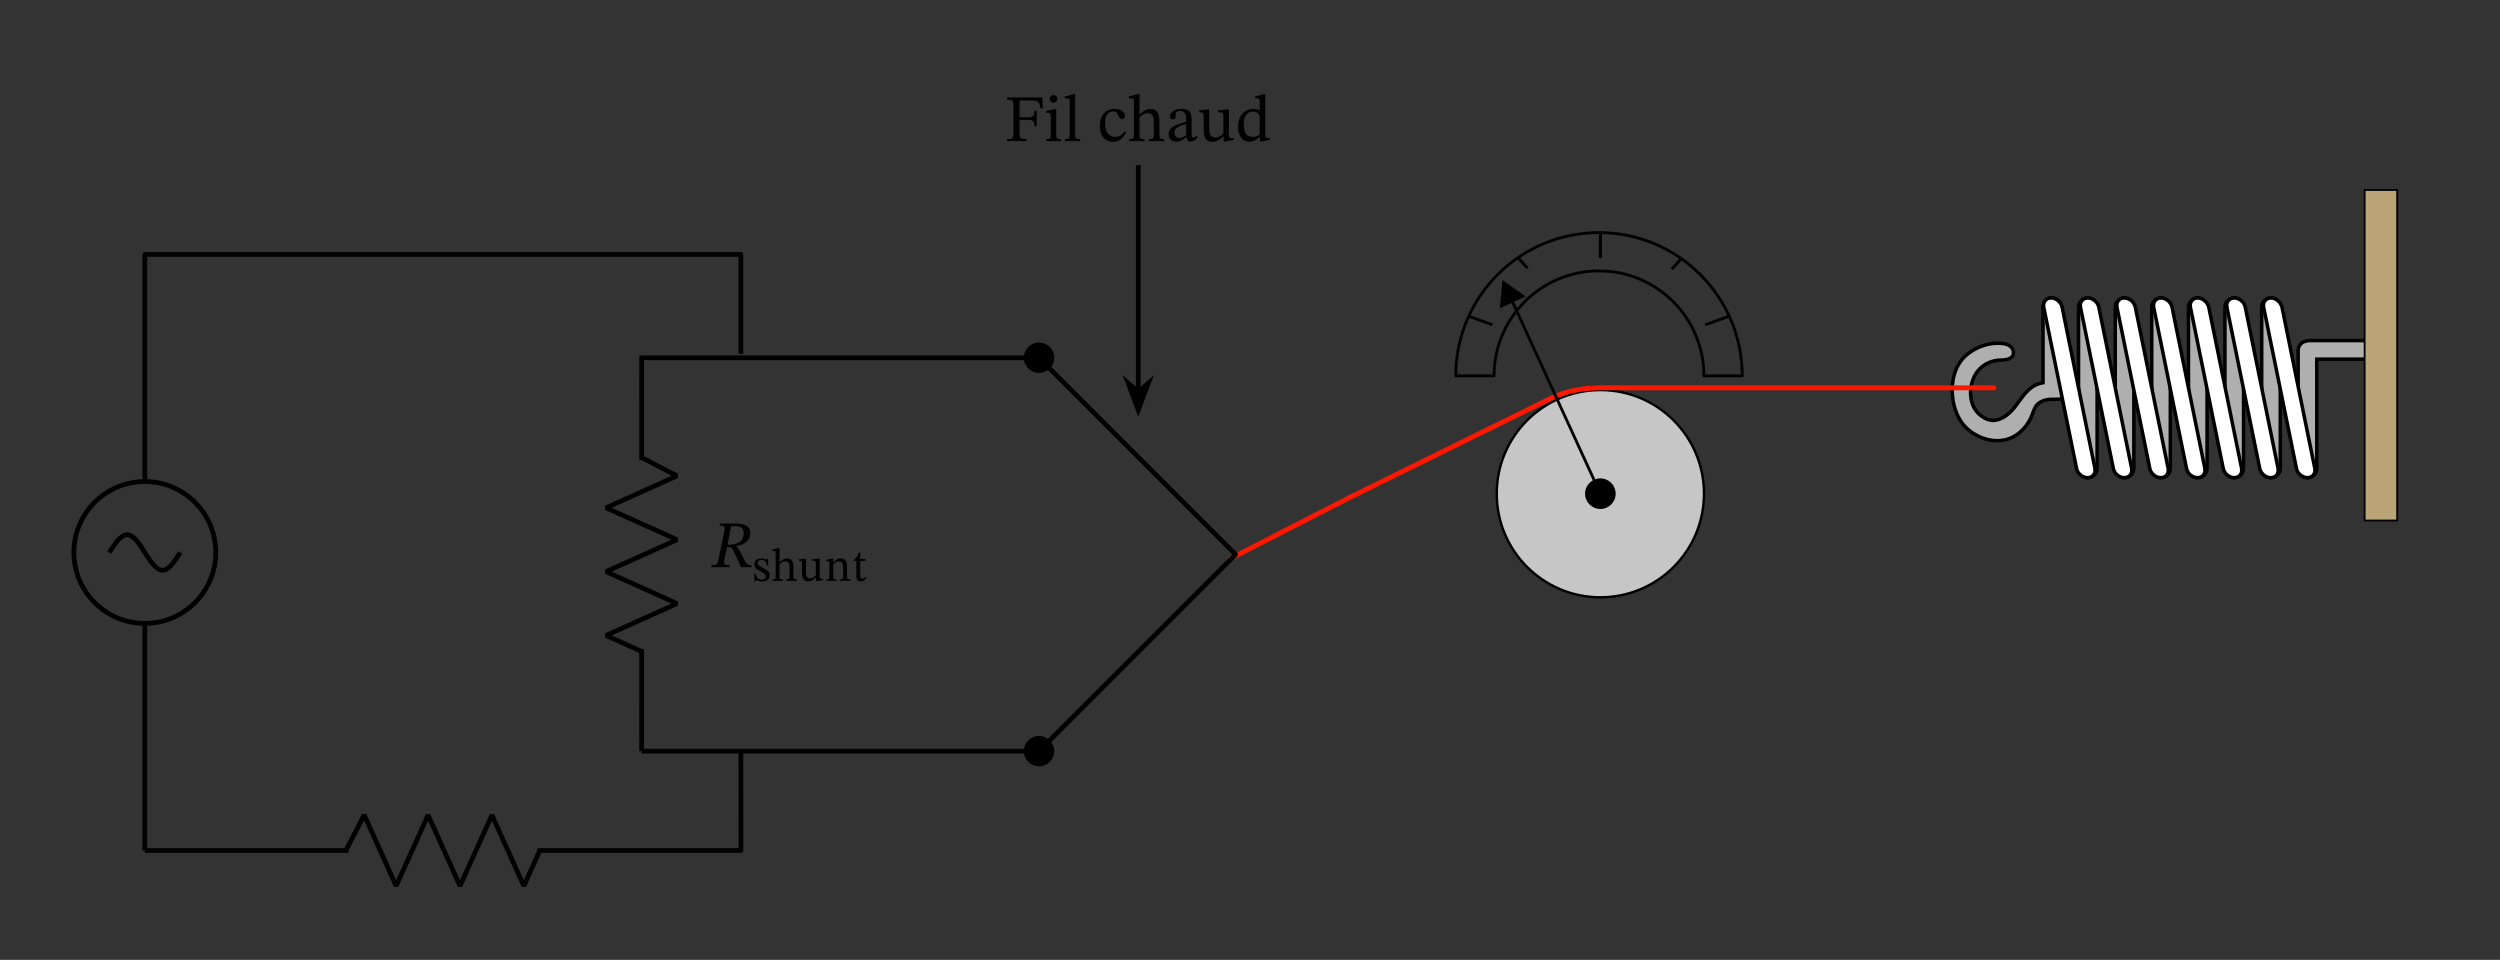 <svg width="559.427" height="214.787" viewBox="0 0 419.57 161.09" class="displayed_equation" xmlns="http://www.w3.org/2000/svg">
  <rect x="0" y="0" width="419.57" height="161.09" fill="#333333" stroke="none"/>
  <defs>
    <clipPath id="svg818129236126tikz_00002a">
      <path d="M 377 48 L 403.84 48 L 403.84 89 L 377 89 Z M 377 48" />
    </clipPath>
  </defs>
  <path d="M 398.023 57.152 L 387.551 57.152 C 387.348 57.152 387.152 57.195 386.977 57.266 C 386.25 57.395 385.695 58.031 385.695 58.801 L 385.695 78.605 C 385.695 79.469 386.395 80.168 387.258 80.168 C 388.121 80.168 388.82 79.469 388.82 78.605 L 388.82 60.277 L 398.023 60.277 C 398.887 60.277 399.586 59.578 399.586 58.715 C 399.586 57.852 398.887 57.152 398.023 57.152 Z M 398.023 57.152" fill="#afafaf" />
  <g clip-path="url(#svg818129236126tikz_00002a)">
    <path d="M 3980.234 1039.377 L 3875.508 1039.377 C 3873.477 1039.377 3871.523 1038.947 3869.766 1038.244 C 3862.5 1036.955 3856.953 1030.588 3856.953 1022.892 L 3856.953 824.845 C 3856.953 816.212 3863.945 809.22 3872.578 809.22 C 3881.211 809.22 3888.203 816.212 3888.203 824.845 L 3888.203 1008.127 L 3980.234 1008.127 C 3988.867 1008.127 3995.859 1015.119 3995.859 1023.752 C 3995.859 1032.384 3988.867 1039.377 3980.234 1039.377 Z M 3980.234 1039.377" transform="matrix(.1 0 0 -.1 0 161.09)" fill="none" stroke-width="5.907" stroke="#000" stroke-miterlimit="10" />
  </g>
  <path d="M3795.742 1095.236L3795.742 824.845C3795.742 816.212 3802.695 809.22 3811.328 809.22 3819.961 809.22 3826.953 816.212 3826.953 824.845L3826.953 1095.236C3826.953 1103.869 3819.961 1110.861 3811.328 1110.861 3802.695 1110.861 3795.742 1103.869 3795.742 1095.236zM3734.062 1095.236L3734.062 824.845C3734.062 816.212 3741.055 809.22 3749.688 809.22 3758.32 809.22 3765.312 816.212 3765.312 824.845L3765.312 1095.236C3765.312 1103.869 3758.32 1110.861 3749.688 1110.861 3741.055 1110.861 3734.062 1103.869 3734.062 1095.236zM3672.852 1095.236L3672.852 824.845C3672.852 816.212 3679.844 809.22 3688.477 809.22 3697.109 809.22 3704.102 816.212 3704.102 824.845L3704.102 1095.236C3704.102 1103.869 3697.109 1110.861 3688.477 1110.861 3679.844 1110.861 3672.852 1103.869 3672.852 1095.236zM3611.211 1095.236L3611.211 824.845C3611.211 816.212 3618.203 809.22 3626.836 809.22 3635.469 809.22 3642.422 816.212 3642.422 824.845L3642.422 1095.236C3642.422 1103.869 3635.469 1110.861 3626.836 1110.861 3618.203 1110.861 3611.211 1103.869 3611.211 1095.236zM3549.961 1095.236L3549.961 824.845C3549.961 816.212 3556.953 809.22 3565.586 809.22 3574.219 809.22 3581.211 816.212 3581.211 824.845L3581.211 1095.236C3581.211 1103.869 3574.219 1110.861 3565.586 1110.861 3556.562 1110.861 3549.961 1103.869 3549.961 1095.236zM3488.359 1095.236L3488.359 824.845C3488.359 816.212 3495.312 809.22 3503.945 809.22 3512.578 809.22 3519.57 816.212 3519.57 824.845L3519.57 1095.236C3519.57 1103.869 3512.578 1110.861 3503.945 1110.861 3495.312 1110.861 3488.359 1103.869 3488.359 1095.236zM3488.359 1095.236" transform="matrix(.1 0 0 -.1 0 161.09)" fill="#afafaf" stroke-width="5.907" stroke="#000" stroke-miterlimit="10" />
  <path d="M 344.52 51.441 L 344.52 65.207 C 344.52 65.496 344.727 65.703 345.012 65.703 C 345.301 65.703 345.504 65.496 345.504 65.207 L 345.504 51.441 C 345.504 51.152 345.301 50.949 345.012 50.949 C 344.766 50.949 344.52 51.152 344.52 51.441 Z M 344.52 51.441" fill="#afafaf" />
  <path d="M 3428.75 1095.236 L 3428.75 968.673 C 3422.617 967.423 3416.836 965.392 3412.305 962.502 C 3398.75 953.869 3390.547 939.103 3380.664 926.759 C 3370.82 914.416 3355.625 902.931 3340 905.783 C 3333.828 907.033 3328.477 910.314 3323.555 914.025 C 3300.977 931.681 3303.008 971.134 3321.484 990.861 C 3330.117 1000.314 3343.281 1006.056 3356.016 1006.486 C 3361.367 1006.486 3368.75 1006.877 3373.672 1009.767 C 3377.383 1011.837 3379.844 1015.119 3379.023 1020.861 C 3376.562 1036.486 3353.984 1035.666 3342.031 1034.025 C 3326.445 1031.955 3311.211 1024.572 3299.297 1014.298 C 3276.719 994.142 3272.617 959.65 3279.18 931.681 C 3284.922 907.853 3297.266 890.197 3319.844 879.103 C 3335.469 871.291 3353.984 868.83 3370.391 874.142 C 3388.477 880.314 3402.852 895.548 3409.844 913.205 C 3412.305 918.947 3413.945 925.509 3417.656 930.47 C 3423.438 937.462 3432.852 940.314 3441.914 940.744 C 3450.117 941.134 3459.18 939.884 3466.953 943.205 C 3475.195 946.486 3479.727 956.759 3473.945 964.142 C 3470.664 968.673 3464.922 969.884 3459.57 970.744 L 3459.57 1095.236 C 3459.57 1103.869 3452.578 1110.861 3443.945 1110.861 C 3435.352 1110.861 3428.75 1103.869 3428.75 1095.236 Z M 3428.75 1095.236" transform="matrix(.1 0 0 -.1 0 161.09)" fill="#afafaf" stroke-width="5.907" stroke="#000" stroke-miterlimit="10" />
  <path d="M 3460.82 1095.236 L 3515.898 824.845 C 3517.539 816.212 3512.188 809.22 3503.555 809.22 C 3494.922 809.22 3486.68 816.212 3485.039 824.845 L 3429.961 1095.236 C 3428.359 1103.869 3433.672 1110.861 3442.305 1110.861 C 3450.938 1110.861 3459.18 1103.869 3460.82 1095.236 Z M 3460.82 1095.236" transform="matrix(.1 0 0 -.1 0 161.09)" fill="#fff" stroke-width="5.907" stroke="#000" stroke-miterlimit="10" />
  <path d="M 344.395 51.441 L 349.945 78.605 C 349.984 78.895 349.82 79.098 349.574 79.098 C 349.285 79.098 349.039 78.895 349 78.605 L 343.449 51.441 C 343.41 51.152 343.574 50.949 343.82 50.949 C 344.066 50.949 344.355 51.152 344.395 51.441 Z M 344.395 51.441" fill="#fff" />
  <path d="M 3522.422 1095.236 L 3577.5 824.845 C 3579.141 816.212 3573.828 809.22 3565.195 809.22 C 3556.562 809.22 3548.359 816.212 3546.719 824.845 L 3491.641 1095.236 C 3490 1103.869 3495.312 1110.861 3503.945 1110.861 C 3512.188 1110.861 3520.781 1103.869 3522.422 1095.236 Z M 3522.422 1095.236" transform="matrix(.1 0 0 -.1 0 161.09)" fill="#fff" stroke-width="5.907" stroke="#000" stroke-miterlimit="10" />
  <path d="M 350.562 51.441 L 356.105 78.605 C 356.148 78.895 355.984 79.098 355.738 79.098 C 355.449 79.098 355.203 78.895 355.16 78.605 L 349.613 51.441 C 349.574 51.152 349.738 50.949 349.984 50.949 C 350.23 50.949 350.477 51.152 350.562 51.441 Z M 350.562 51.441" fill="#fff" />
  <path d="M 3583.672 1095.236 L 3638.75 824.845 C 3640.391 816.212 3635.039 809.22 3626.406 809.22 C 3617.773 809.22 3609.57 816.212 3607.93 824.845 L 3552.852 1095.236 C 3551.211 1103.869 3556.562 1110.861 3565.195 1110.861 C 3573.828 1110.861 3582.031 1103.869 3583.672 1095.236 Z M 3583.672 1095.236" transform="matrix(.1 0 0 -.1 0 161.09)" fill="#fff" stroke-width="5.907" stroke="#000" stroke-miterlimit="10" />
  <path d="M 356.684 51.441 L 362.23 78.605 C 362.273 78.895 362.109 79.098 361.859 79.098 C 361.574 79.098 361.328 78.895 361.285 78.605 L 355.738 51.441 C 355.695 51.152 355.863 50.949 356.105 50.949 C 356.395 50.949 356.641 51.152 356.684 51.441 Z M 356.684 51.441" fill="#fff" />
  <path d="M 3645.312 1095.236 L 3700.391 824.845 C 3702.031 816.212 3696.68 809.22 3688.047 809.22 C 3679.414 809.22 3671.211 816.212 3669.57 824.845 L 3614.492 1095.236 C 3612.852 1103.869 3618.203 1110.861 3626.836 1110.861 C 3635.039 1110.861 3643.672 1103.869 3645.312 1095.236 Z M 3645.312 1095.236" transform="matrix(.1 0 0 -.1 0 161.09)" fill="#fff" stroke-width="5.907" stroke="#000" stroke-miterlimit="10" />
  <path d="M 362.848 51.441 L 368.395 78.605 C 368.438 78.895 368.27 79.098 368.023 79.098 C 367.738 79.098 367.492 78.895 367.449 78.605 L 361.902 51.441 C 361.859 51.152 362.023 50.949 362.273 50.949 C 362.52 50.949 362.805 51.152 362.848 51.441 Z M 362.848 51.441" fill="#fff" />
  <path d="M 3706.953 1095.236 L 3762.031 824.845 C 3763.672 816.212 3758.32 809.22 3749.688 809.22 C 3741.055 809.22 3732.852 816.212 3731.211 824.845 L 3676.133 1095.236 C 3674.492 1103.869 3679.844 1110.861 3688.477 1110.861 C 3696.68 1110.861 3704.922 1103.869 3706.953 1095.236 Z M 3706.953 1095.236" transform="matrix(.1 0 0 -.1 0 161.09)" fill="#fff" stroke-width="5.907" stroke="#000" stroke-miterlimit="10" />
  <path d="M 369.012 51.441 L 374.559 78.605 C 374.602 78.895 374.438 79.098 374.188 79.098 C 373.902 79.098 373.652 78.895 373.613 78.605 L 368.066 51.441 C 368.023 51.152 368.188 50.949 368.438 50.949 C 368.684 50.949 368.93 51.152 369.012 51.441 Z M 369.012 51.441" fill="#fff" />
  <path d="M 3768.203 1095.236 L 3823.242 824.845 C 3824.883 816.212 3819.57 809.22 3810.938 809.22 C 3802.305 809.22 3794.062 816.212 3792.422 824.845 L 3737.344 1095.236 C 3735.703 1103.869 3741.055 1110.861 3749.688 1110.861 C 3758.32 1110.861 3766.562 1103.869 3768.203 1095.236 Z M 3768.203 1095.236" transform="matrix(.1 0 0 -.1 0 161.09)" fill="#fff" stroke-width="5.907" stroke="#000" stroke-miterlimit="10" />
  <path d="M 375.133 51.441 L 380.684 78.605 C 380.723 78.895 380.559 79.098 380.312 79.098 C 380.023 79.098 379.777 78.895 379.738 78.605 L 374.188 51.441 C 374.148 51.152 374.312 50.949 374.559 50.949 C 374.805 50.949 375.094 51.152 375.133 51.441 Z M 375.133 51.441" fill="#fff" />
  <path d="M 3829.844 1095.236 L 3884.883 824.845 C 3886.523 816.212 3881.211 809.22 3872.578 809.22 C 3863.945 809.22 3855.703 816.212 3854.062 824.845 L 3799.023 1095.236 C 3797.383 1103.869 3802.695 1110.861 3811.328 1110.861 C 3819.57 1110.861 3827.773 1103.869 3829.844 1095.236 Z M 3829.844 1095.236" transform="matrix(.1 0 0 -.1 0 161.09)" fill="#fff" stroke-width="5.907" stroke="#000" stroke-miterlimit="10" />
  <path d="M 381.301 51.441 L 386.848 78.605 C 386.887 78.895 386.723 79.098 386.477 79.098 C 386.188 79.098 385.941 78.895 385.898 78.605 L 380.352 51.441 C 380.312 51.152 380.477 50.949 380.723 50.949 C 380.969 50.949 381.219 51.152 381.301 51.441 Z M 381.301 51.441" fill="#fff" />
  <path d="M 3968.516 737.306 L 4023.164 737.306 L 4023.164 1292.033 L 3968.516 1292.033 Z M 3968.516 737.306" transform="matrix(.1 0 0 -.1 0 161.09)" fill="#bca479" stroke-width="3.082" stroke="#000" stroke-miterlimit="10" />
  <path d="M 2859.805 782.384 C 2859.805 686.291 2781.914 608.439 2685.859 608.439 C 2589.805 608.439 2511.953 686.291 2511.953 782.384 C 2511.953 878.439 2589.805 956.291 2685.859 956.291 C 2781.914 956.291 2859.805 878.439 2859.805 782.384 Z M 2859.805 782.384" transform="matrix(.1 0 0 -.1 0 161.09)" fill="#c6c6c6" stroke-width="4.109" stroke-linecap="round" stroke-linejoin="round" stroke="#000" stroke-miterlimit="10" />
  <path d="M 3346.367 960.041 C 3179.648 960.041 3012.891 960.041 2846.172 960.041 C 2808.633 960.041 2771.094 960.041 2733.594 960.041 C 2682.969 960.041 2646.055 963.634 2600.273 941.095 C 2565.234 923.83 2530.234 906.564 2495.195 889.337 C 2418.555 851.564 2341.875 813.791 2265.234 776.017 C 2253.477 770.236 2077.383 679.533 2065.664 673.752" transform="matrix(.1 0 0 -.1 0 161.09)" fill="none" stroke-width="8.219" stroke-linecap="round" stroke-linejoin="round" stroke="#ff1800" stroke-miterlimit="10" />
  <path d="M 271.152 82.852 C 271.152 84.273 270.004 85.422 268.586 85.422 C 267.168 85.422 266.02 84.273 266.02 82.852 C 266.02 81.434 267.168 80.285 268.586 80.285 C 270.004 80.285 271.152 81.434 271.152 82.852 Z M 271.152 82.852" />
  <path d="M 2685.859 782.384 L 2535.898 1109.806" transform="matrix(.1 0 0 -.1 0 161.09)" fill="none" stroke-width="4.776" stroke-linecap="round" stroke-linejoin="round" stroke="#000" />
  <path d="M 256.047 49.75 L 252.164 46.992 L 251.715 51.734 Z M 256.047 49.75" />
  <path d="M2685.859 1222.658L2685.859 1178.791M2903.125 1080.705L2861.875 1065.822M2463.555 1080.705L2504.805 1065.822" transform="matrix(.1 0 0 -.1 0 161.09)" fill="none" stroke-width="4.931" stroke="#000" stroke-miterlimit="10" />
  <path d="M 2923.945 980.158 C 2923.945 1112.931 2816.328 1220.548 2683.555 1220.548 C 2550.781 1220.548 2443.164 1112.931 2443.164 980.158 L 2507.461 980.158 C 2507.461 1077.423 2586.289 1156.252 2683.555 1156.252 C 2780.781 1156.252 2859.648 1077.423 2859.648 980.158 Z M 2923.945 980.158" transform="matrix(.1 0 0 -.1 0 161.09)" fill="none" stroke-width="4.776" stroke-linecap="round" stroke-linejoin="round" stroke="#000" stroke-miterlimit="10" />
  <path d="M2685.859 1221.603L2685.859 1177.775M2820.391 1175.431L2805.781 1159.103M2548.867 1177.072L2563.516 1160.744" transform="matrix(.1 0 0 -.1 0 161.09)" fill="none" stroke-width="4.931" stroke="#000" stroke-miterlimit="10" />
  <path d="M 243.047 183.517 L 245.391 183.517 M 243.047 183.517 L 584.57 183.517 M 902.148 183.517 L 1243.555 183.517 M 1241.211 183.517 L 1243.555 183.517 L 1243.398 350.236" transform="matrix(.1 0 0 -.1 0 161.09)" fill="none" stroke-width="7.97" stroke-linejoin="round" stroke="#000" stroke-miterlimit="10" />
  <path d="M 580.508 183.517 L 611.289 243.048 L 664.844 123.986 L 718.438 243.048 L 771.992 123.986 L 825.586 243.048 L 879.18 123.986 L 905.938 183.517" transform="matrix(.1 0 0 -.1 0 161.09)" fill="none" stroke-width="7.97" stroke-linejoin="bevel" stroke="#000" stroke-miterlimit="10" />
  <path d="M1243.398 1017.15L1243.398 1183.869 243.047 1183.869 243.047 1181.681M243.047 1184.025L243.047 802.931M243.047 564.728L243.047 183.517M243.047 185.861L243.047 183.517M362.109 683.712C362.109 749.455 308.789 802.736 243.047 802.736 177.266 802.736 123.984 749.455 123.984 683.712 123.984 617.931 177.266 564.65 243.047 564.65 308.789 564.65 362.109 617.931 362.109 683.712zM362.109 683.712" transform="matrix(.1 0 0 -.1 0 161.09)" fill="none" stroke-width="7.97" stroke-linejoin="round" stroke="#000" stroke-miterlimit="10" />
  <path d="M183.516 683.712C192.969 698.595 202.422 713.439 213.281 713.439 224.141 713.439 233.555 698.595 243.047 683.712 252.5 668.83 261.953 653.947 272.812 653.947 283.672 653.947 293.086 668.83 302.578 683.712M1076.68 350.236L1743.594 350.236 2073.711 680.353 1743.594 1010.431 1076.68 1010.431 1076.797 1008.205M1076.797 1010.548L1076.914 839.259M1076.914 521.681L1076.797 350.275M1076.797 352.619L1076.797 350.275" transform="matrix(.1 0 0 -.1 0 161.09)" fill="none" stroke-width="7.97" stroke-linejoin="round" stroke="#000" stroke-miterlimit="10" />
  <path d="M 1076.68 843.048 L 1136.211 812.306 L 1017.148 758.712 L 1136.211 705.119 L 1017.148 651.564 L 1136.211 597.97 L 1017.148 544.416 L 1076.68 517.619" transform="matrix(.1 0 0 -.1 0 161.09)" fill="none" stroke-width="7.97" stroke-linejoin="bevel" stroke="#000" stroke-miterlimit="10" />
  <path d="M176.93 126.062C176.93 124.656 175.789 123.512 174.379 123.512 172.973 123.512 171.828 124.656 171.828 126.062 171.828 127.473 172.973 128.613 174.379 128.613 175.789 128.613 176.93 127.473 176.93 126.062zM176.93 60.035C176.93 58.625 175.789 57.484 174.379 57.484 172.973 57.484 171.828 58.625 171.828 60.035 171.828 61.445 172.973 62.586 174.379 62.586 175.789 62.586 176.93 61.445 176.93 60.035zM125.914 89.398C125.914 88.316 125 87.859 123.438 87.859L120.816 87.859 120.75 88.195C121.641 88.195 121.711 88.406 121.586 89.02L120.605 93.809C120.414 94.742 120.246 94.855 119.422 94.855L119.355 95.191 122.434 95.191 122.492 94.855C121.531 94.855 121.406 94.73 121.598 93.809L122.012 91.82 122.242 91.82C122.645 91.82 122.789 91.887 122.957 92.199 123.305 92.879 123.539 93.348 124.375 95.191L126.07 95.191 126.137 94.855C125.625 94.855 125.359 94.73 125.109 94.285 124.195 92.559 123.973 91.988 123.57 91.707L123.57 91.652C124.543 91.488 125.914 90.973 125.914 89.398zM122.715 88.328C122.969 88.309 123.082 88.293 123.371 88.293 124.477 88.293 124.812 88.84 124.812 89.445 124.812 90.871 123.773 91.375 122.434 91.418L122.09 91.41 122.715 88.328M126.605 96.211L126.629 97.551 126.789 97.551 126.953 97.371 126.969 97.371C127.172 97.457 127.406 97.574 127.859 97.574 128.562 97.574 129.168 97.293 129.168 96.562 129.168 95.984 128.785 95.699 128.078 95.324 127.422 94.988 127.164 94.793 127.164 94.488 127.164 94.137 127.438 93.973 127.797 93.973 128.273 93.973 128.562 94.199 128.73 94.941L128.941 94.941 128.918 93.75 128.762 93.75 128.629 93.91 128.621 93.91C128.43 93.82 128.195 93.711 127.805 93.711 127.133 93.711 126.613 94.051 126.613 94.691 126.613 95.27 126.93 95.543 127.641 95.898 128.367 96.258 128.516 96.406 128.516 96.773 128.516 97.141 128.234 97.285 127.844 97.285 127.266 97.285 126.969 97.016 126.805 96.211L126.605 96.211M130.828 94.691C131.207 94.34 131.488 94.207 131.793 94.207 132.422 94.207 132.508 94.746 132.508 95.387L132.508 96.734C132.508 97.109 132.477 97.262 131.941 97.262L131.941 97.488 133.734 97.488 133.734 97.262C133.242 97.262 133.156 97.117 133.156 96.703L133.156 95.152C133.156 94.512 133.008 93.711 132.113 93.711 131.699 93.711 131.34 93.887 130.852 94.348L130.828 94.348 130.828 91.988 130.617 91.988 129.57 92.262 129.57 92.48C129.57 92.48 129.672 92.465 129.797 92.465 130.008 92.465 130.18 92.504 130.18 92.773L130.18 96.766C130.18 97.199 130.039 97.262 129.633 97.262L129.633 97.488 131.402 97.488 131.402 97.262C130.867 97.262 130.828 97.141 130.828 96.734L130.828 94.691M138.109 97.141L138.031 97.141C137.656 97.141 137.562 97.086 137.562 96.625L137.562 93.766 137.379 93.766 136.285 93.879 136.285 94.098C136.785 94.098 136.914 94.137 136.914 94.551L136.914 96.602C136.605 96.875 136.355 97.07 135.957 97.07 135.555 97.07 135.258 96.836 135.258 96.039L135.258 93.766 135.086 93.766 134.078 93.879 134.078 94.098C134.5 94.105 134.609 94.137 134.609 94.559L134.609 96.141C134.609 97.199 134.984 97.566 135.629 97.566 136.129 97.566 136.496 97.332 136.906 96.93L136.945 96.93 136.945 97.527 137.117 97.527 138.109 97.348 138.109 97.141M142.148 95.098C142.148 94.199 141.812 93.711 141.105 93.711 140.613 93.711 140.27 93.988 139.852 94.363L139.82 94.363 139.828 93.734 139.648 93.734 138.656 93.957 138.656 94.184C138.656 94.184 138.734 94.168 138.867 94.168 139.078 94.168 139.195 94.23 139.195 94.512L139.195 96.703C139.195 97.141 139.172 97.27 138.648 97.27L138.648 97.488 140.434 97.488 140.434 97.27C139.871 97.27 139.844 97.141 139.844 96.703L139.844 94.699C140.074 94.488 140.363 94.207 140.785 94.207 141.137 94.207 141.504 94.355 141.504 95.293L141.504 96.703C141.504 97.141 141.477 97.27 140.926 97.27L140.926 97.488 142.727 97.488 142.727 97.27C142.203 97.27 142.148 97.141 142.148 96.703L142.148 95.098M145.285 96.789C145.09 97.008 144.988 97.109 144.738 97.109 144.434 97.109 144.363 96.922 144.363 96.367L144.363 94.129 145.246 94.129 145.246 93.805 144.363 93.805 144.371 92.734 144.168 92.734C143.891 93.398 143.656 93.727 143.289 93.949L143.289 94.129 143.719 94.129 143.719 96.586C143.719 97.285 143.945 97.566 144.465 97.566 144.965 97.566 145.129 97.332 145.43 96.914L145.285 96.789" />
  <path d="M 1910.312 954.22 L 1910.312 1333.947" transform="matrix(.1 0 0 -.1 0 161.09)" fill="none" stroke-width="7.97" stroke-linejoin="round" stroke="#000" stroke-miterlimit="10" />
  <path d="M 191.031 68.812 L 192.738 64.285 L 191.031 65.77 L 189.328 64.285" />
  <path d="M 1910.312 922.775 L 1927.383 968.048 L 1910.312 953.205 L 1893.281 968.048 Z M 1910.312 922.775" transform="matrix(.1 0 0 -.1 0 161.09)" fill="none" stroke-width="7.97" stroke="#000" stroke-miterlimit="10" />
  <path d="M175.004 18.191L174.938 16.359 169.004 16.359 169.004 16.695C169.805 16.695 170.086 16.852 170.086 17.621L170.086 22.395C170.086 23.223 169.906 23.355 169.004 23.355L169.004 23.691 172.27 23.691 172.27 23.355C171.398 23.355 171.109 23.223 171.109 22.465L171.109 20.121 172.426 20.121C173.387 20.121 173.609 20.266 173.609 21.168L173.988 21.168 173.988 18.582 173.609 18.582C173.609 19.484 173.387 19.684 172.426 19.684L171.109 19.684 171.109 16.863 172.883 16.863C174.344 16.863 174.445 17.133 174.648 18.191L175.004 18.191M176.816 15.961C176.426 15.961 176.18 16.25 176.18 16.586 176.18 16.93 176.438 17.219 176.816 17.219 177.207 17.219 177.453 16.93 177.453 16.586 177.453 16.25 177.207 15.961 176.816 15.961zM178.066 23.379C177.32 23.379 177.266 23.211 177.266 22.562L177.266 18.312 176.973 18.312 175.57 18.625 175.57 18.949C175.57 18.949 175.691 18.926 175.848 18.926 176.172 18.926 176.34 18.973 176.34 19.449L176.34 22.562C176.34 23.199 176.305 23.379 175.555 23.379L175.555 23.691 178.066 23.691 178.066 23.379M181.301 23.367C180.496 23.367 180.441 23.211 180.441 22.562L180.441 15.812 180.164 15.812 178.691 16.203 178.691 16.508C178.691 16.508 178.859 16.484 179.047 16.484 179.328 16.484 179.516 16.508 179.516 16.965L179.516 22.562C179.516 23.188 179.469 23.367 178.734 23.367L178.734 23.691 181.301 23.691 181.301 23.367M188.754 22.039C188.25 22.684 187.871 22.965 187.145 22.965 185.996 22.965 185.449 22.008 185.449 20.645 185.449 19.363 185.996 18.691 186.898 18.691 187.859 18.691 187.492 19.965 188.316 19.965 188.629 19.965 188.785 19.785 188.785 19.461 188.785 18.816 188.137 18.277 187.09 18.277 185.484 18.277 184.57 19.418 184.57 21.168 184.57 22.719 185.406 23.801 186.801 23.801 187.992 23.801 188.539 23.098 188.965 22.195L188.754 22.039M191.242 19.684C191.789 19.184 192.191 18.992 192.625 18.992 193.527 18.992 193.652 19.762 193.652 20.676L193.652 22.605C193.652 23.145 193.605 23.367 192.84 23.367L192.84 23.691 195.402 23.691 195.402 23.367C194.699 23.367 194.578 23.152 194.578 22.562L194.578 20.344C194.578 19.43 194.367 18.277 193.082 18.277 192.492 18.277 191.977 18.535 191.273 19.195L191.242 19.195 191.242 15.812 190.941 15.812 189.445 16.203 189.445 16.516C189.445 16.516 189.59 16.496 189.77 16.496 190.07 16.496 190.316 16.551 190.316 16.941L190.316 22.652C190.316 23.277 190.113 23.367 189.535 23.367L189.535 23.691 192.066 23.691 192.066 23.367C191.297 23.367 191.242 23.188 191.242 22.605L191.242 19.684M199.137 22.996C199.203 23.488 199.312 23.746 199.805 23.746 200.375 23.746 200.641 23.512 201.012 22.977L200.844 22.797C200.688 22.965 200.531 23.074 200.32 23.074 200.086 23.074 199.984 22.988 199.984 22.527L199.984 19.996C199.984 18.836 199.527 18.277 198.312 18.277 197.094 18.277 196.348 18.883 196.348 19.508 196.348 19.875 196.594 20.043 196.816 20.043 197.129 20.043 197.305 19.875 197.305 19.527 197.305 18.859 197.418 18.625 198.055 18.625 198.723 18.625 199.059 18.992 199.059 19.965L199.059 20.453C198.098 20.758 196.121 21.047 196.121 22.52 196.121 23.23 196.594 23.77 197.453 23.77 198.164 23.77 198.566 23.457 199.094 22.996zM199.059 22.664C198.68 22.977 198.277 23.152 197.91 23.152 197.43 23.152 197.105 22.809 197.105 22.25 197.105 21.383 198.043 21.078 199.059 20.824L199.059 22.664M207.023 23.188L206.914 23.188C206.379 23.188 206.242 23.109 206.242 22.449L206.242 18.355 205.977 18.355 204.414 18.523 204.414 18.836C205.129 18.836 205.316 18.895 205.316 19.484L205.316 22.418C204.871 22.809 204.516 23.086 203.945 23.086 203.367 23.086 202.941 22.754 202.941 21.613L202.941 18.355 202.695 18.355 201.258 18.523 201.258 18.836C201.859 18.848 202.016 18.895 202.016 19.496L202.016 21.762C202.016 23.277 202.551 23.801 203.477 23.801 204.191 23.801 204.715 23.469 205.305 22.887L205.363 22.887 205.363 23.746 205.609 23.746 207.023 23.488 207.023 23.188M213.133 23.488L213.133 23.188 212.898 23.188C212.488 23.188 212.344 23.074 212.344 22.496L212.344 15.812 212.039 15.812 210.637 16.203 210.637 16.516C210.637 16.516 210.824 16.496 210.926 16.496 211.359 16.496 211.414 16.594 211.414 17.086L211.414 18.547C211.07 18.355 210.703 18.277 210.336 18.277 208.93 18.277 207.77 19.406 207.77 21.246 207.77 22.676 208.414 23.777 209.676 23.777 210.414 23.777 210.98 23.355 211.406 22.977L211.449 22.977 211.449 23.746 211.707 23.746zM211.414 22.562C211.027 22.832 210.727 22.977 210.199 22.977 209.254 22.977 208.738 22.352 208.738 20.812 208.738 19.406 209.375 18.727 210.312 18.727 211.004 18.727 211.328 19.16 211.414 19.617L211.414 22.562" />
</svg>